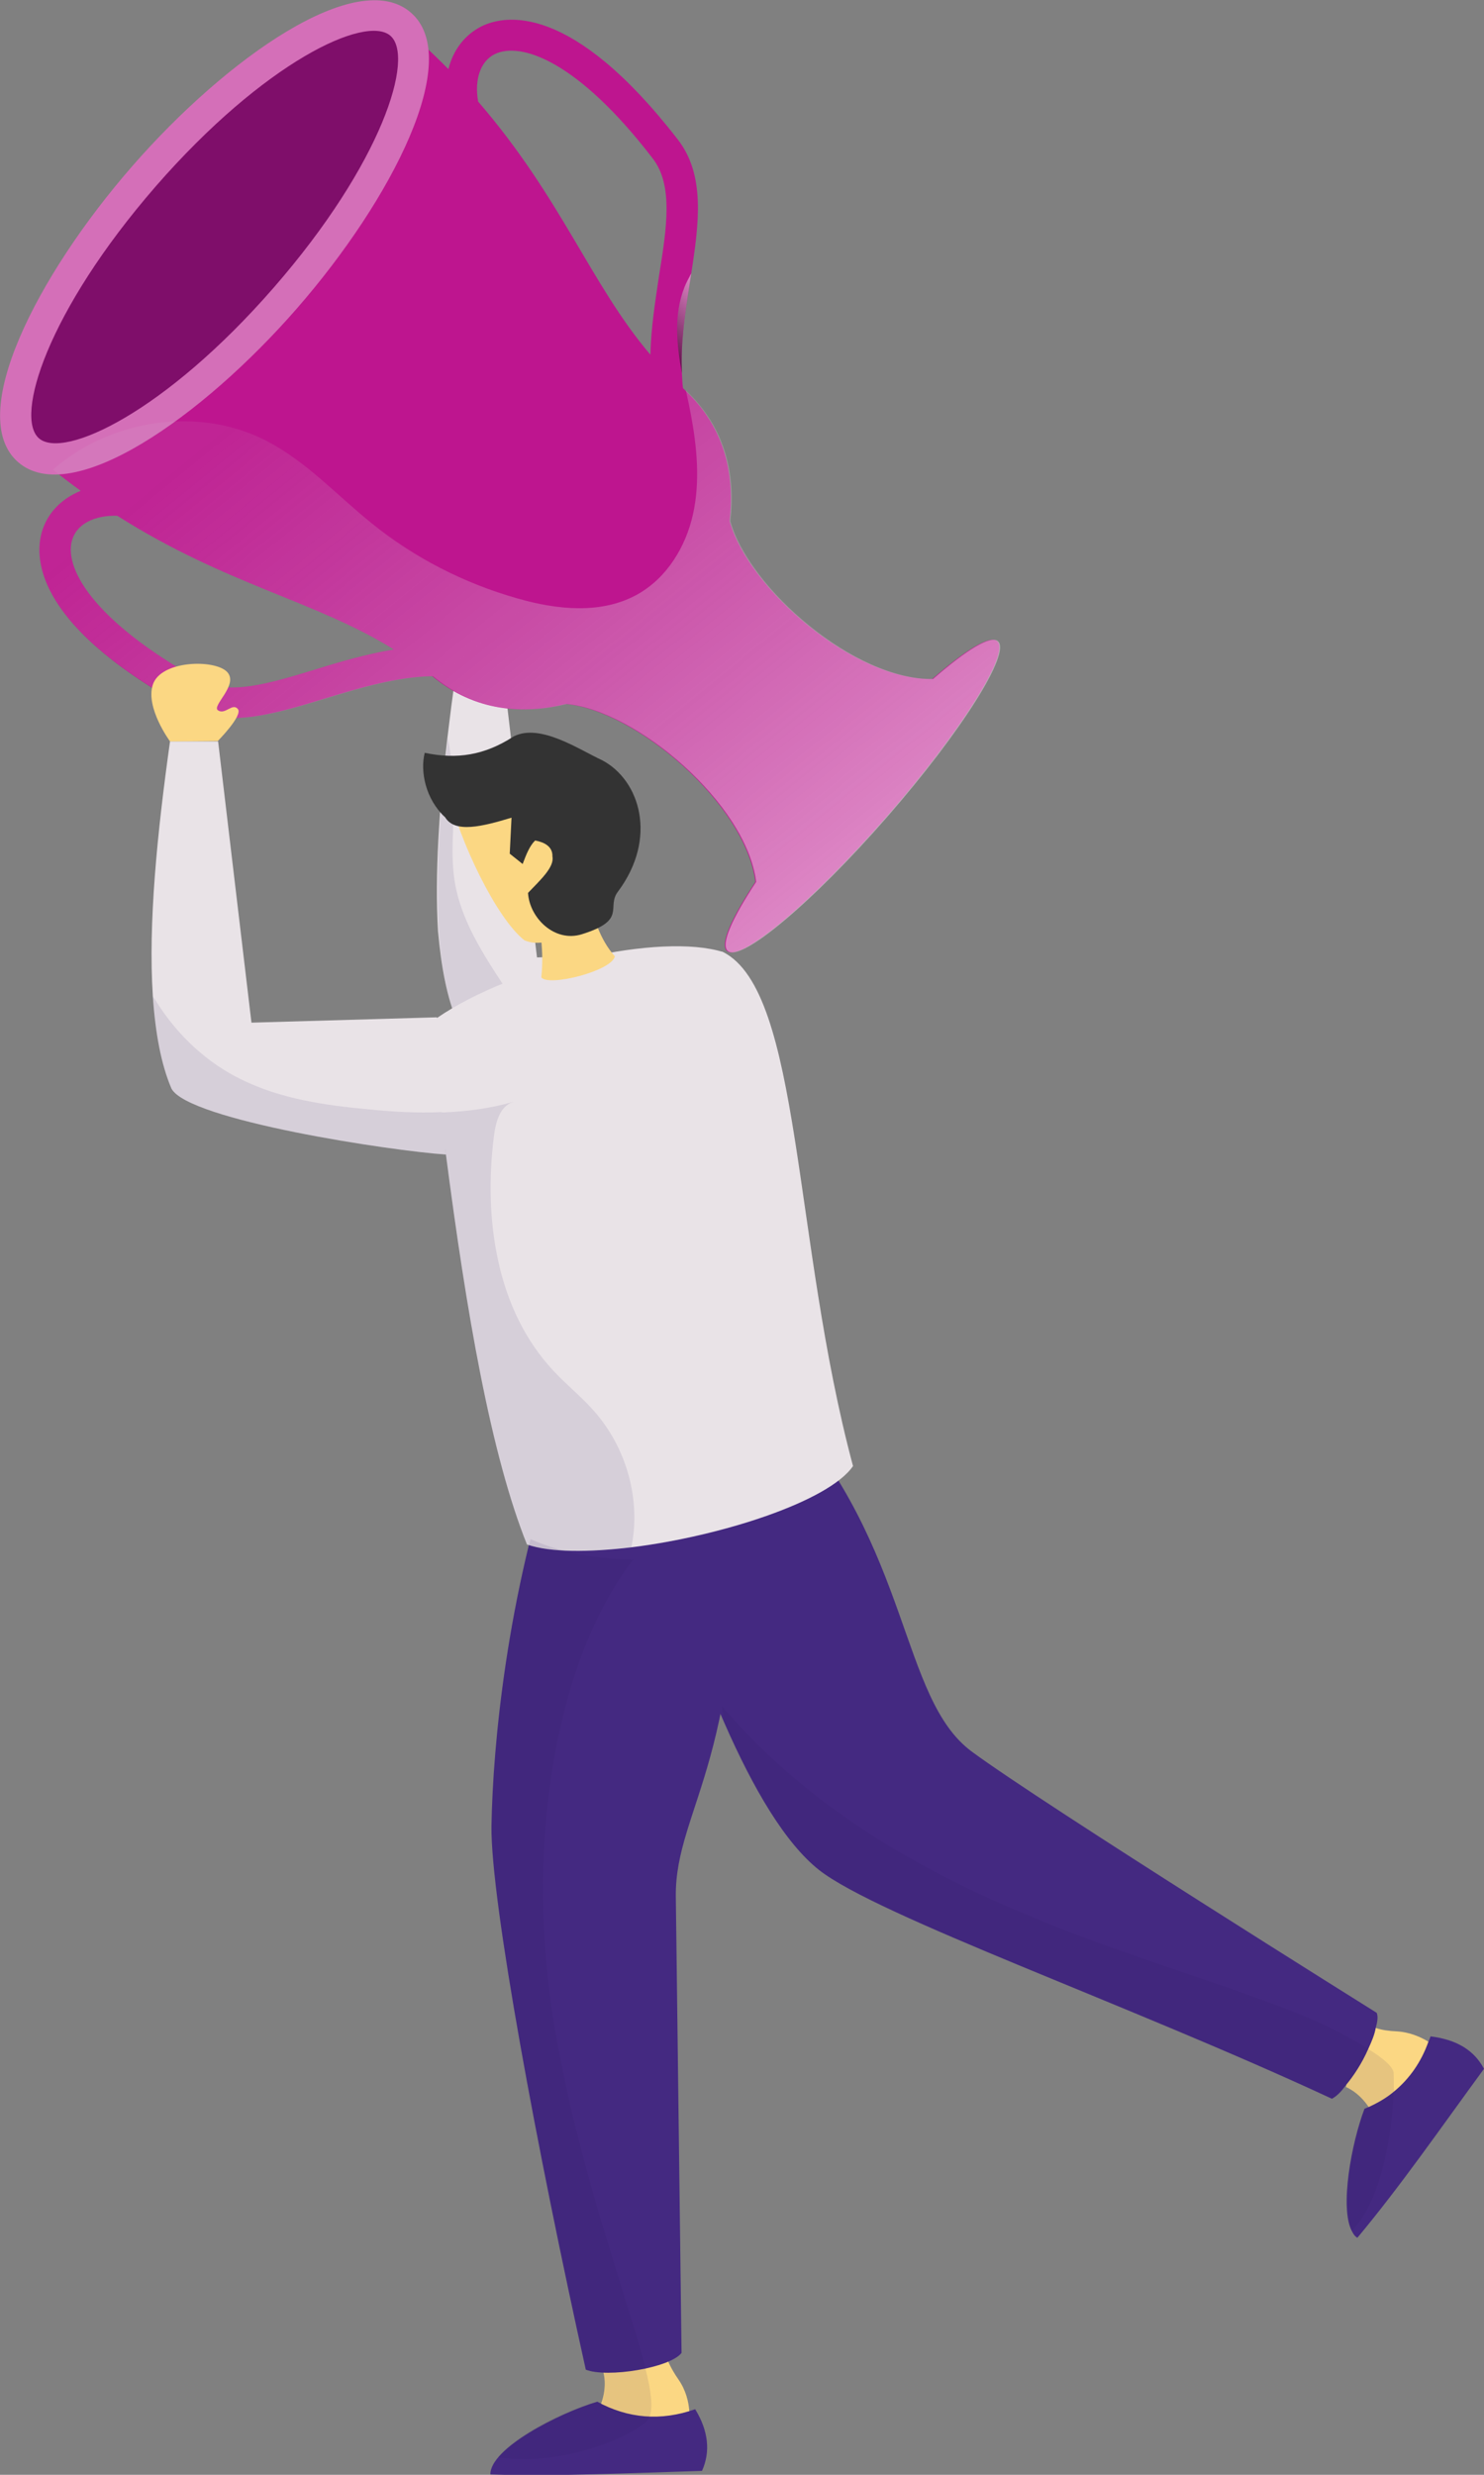 <svg width="99" height="165" viewBox="0 0 99 165" fill="none" xmlns="http://www.w3.org/2000/svg">
<rect x="0" y="0" width="99" height="165" fill="#808080" stroke="none"/>
<g clip-path="url(#clip0)">
<path d="M30.535 68.182C31.684 70.321 45.205 72.341 48.842 72.578L48.651 69.774L48.627 69.441L48.22 63.524L48.196 63.453L35.824 63.833L33.598 45.059L30.392 45.082C30.176 46.461 30.009 47.863 29.841 49.241C29.291 53.899 29.004 58.343 29.219 62.027C29.219 62.027 29.219 62.027 29.219 62.05C29.434 64.451 29.817 66.566 30.535 68.182Z" fill="#E9E3E7"/>
<path d="M30.392 45.035C30.392 45.035 28.741 42.801 29.243 41.256C29.77 39.616 33.383 39.545 34.197 40.401C35.01 41.256 33.12 42.682 33.598 42.967C34.077 43.252 34.556 42.444 34.915 42.872C35.273 43.3 33.575 45.011 33.575 45.011L30.392 45.035Z" fill="#FBD783"/>
<path opacity="0.1" d="M30.535 68.182C31.684 70.321 45.205 72.341 48.842 72.578L48.651 69.774L48.627 69.441C48.555 69.465 48.507 69.465 48.435 69.441C47.574 69.322 46.712 69.132 45.851 68.942C42.165 68.11 38.432 67.326 34.747 66.494C34.508 66.471 34.268 66.423 34.053 66.257C33.861 66.114 33.718 65.924 33.622 65.734C32.21 63.595 30.774 61.361 30.344 58.842C30.033 56.988 30.296 55.111 30.272 53.234C30.248 51.903 30.128 50.548 29.889 49.217C29.339 53.875 29.052 58.319 29.267 62.003C29.267 62.003 29.267 62.003 29.267 62.027C29.434 64.451 29.817 66.566 30.535 68.182Z" fill="#2A195B"/>
<path d="M2.848 35.291C3.255 34.103 4.164 33.224 5.384 32.724C4.762 32.273 4.164 31.821 3.542 31.322C2.943 30.871 2.345 30.372 1.747 29.849L18.833 19.701L26.515 1.45C27.783 2.543 28.884 3.565 29.913 4.611C30.224 3.351 30.99 2.329 32.115 1.759C33.694 0.975 38.145 0.167 45.228 9.316C47.047 11.669 46.64 14.853 46.114 18.228C46.09 18.394 46.066 18.561 46.042 18.703C45.707 20.771 45.396 22.862 45.492 24.882C45.516 25.215 45.516 25.547 45.563 25.88C45.587 25.904 45.587 25.904 45.587 25.904C45.635 25.951 45.683 25.975 45.707 26.023C48.483 28.637 49.01 31.869 48.675 34.745C49.919 39.236 56.978 45.367 62.195 45.272C64.397 43.347 66.048 42.325 66.526 42.753C67.412 43.514 64.11 48.766 59.132 54.469C54.154 60.173 49.392 64.165 48.507 63.405C48.004 62.977 48.794 61.219 50.397 58.795C49.727 53.543 42.381 47.364 37.762 46.936C34.962 47.625 31.732 47.483 28.836 45.082C28.836 45.082 28.812 45.106 28.812 45.082C26.467 45.13 24.05 45.843 21.729 46.556C18.235 47.625 14.957 48.623 12.229 47.078C2.082 41.47 2.273 36.978 2.848 35.291ZM43.96 18.418C44.487 15.162 44.917 12.358 43.553 10.576C38.552 4.064 34.747 2.757 33 3.612C32.043 4.088 31.636 5.324 31.899 6.773C37.499 13.261 39.389 18.941 43.386 23.646C43.434 21.816 43.721 20.034 43.96 18.418ZM13.258 45.32C15.22 46.413 17.948 45.581 21.131 44.607C22.734 44.108 24.457 43.609 26.276 43.3C21.035 40.044 15.1 38.998 7.825 34.388C6.342 34.34 5.169 34.911 4.834 35.933C4.212 37.763 6.078 41.304 13.258 45.32Z" fill="#BE158F"/>
<path d="M1.91 30.035C-0.697 27.792 2.737 19.612 9.582 11.764C16.426 3.917 24.088 -0.627 26.696 1.616C29.303 3.859 25.869 12.039 19.024 19.886C12.18 27.734 4.518 32.278 1.91 30.035Z" fill="#7F0E6A"/>
<path d="M19.814 20.557C26.156 13.285 30.966 3.897 27.4 0.832C23.834 -2.234 15.148 3.826 8.806 11.098C2.465 18.37 -2.345 27.758 1.22 30.823C4.786 33.889 13.473 27.829 19.814 20.557ZM10.386 12.429C17.637 4.111 24.385 0.974 26.036 2.377C27.687 3.779 25.51 10.861 18.259 19.178C11.008 27.496 4.259 30.633 2.608 29.231C0.957 27.829 3.135 20.771 10.386 12.429Z" fill="#D46FB8"/>
<path opacity="0.5" d="M45.492 24.882C45.396 22.862 45.707 20.771 46.042 18.703C46.066 18.561 46.09 18.394 46.114 18.228C45.947 18.537 45.779 18.846 45.659 19.155C44.941 20.985 45.133 22.933 45.492 24.882Z" fill="url(#paint0_linear)"/>
<path opacity="0.5" d="M2.848 35.291C3.255 34.103 4.164 33.224 5.384 32.724C4.762 32.273 4.164 31.821 3.542 31.322C3.733 31.132 3.925 30.966 4.164 30.799C7.993 27.853 13.569 27.163 17.876 29.445C20.485 30.823 22.495 33.033 24.792 34.887C27.64 37.192 30.99 38.903 34.532 39.901C37.164 40.662 40.155 40.971 42.548 39.616C44.487 38.523 45.755 36.456 46.234 34.269C46.712 32.106 46.497 29.825 46.09 27.639C45.994 27.116 45.875 26.569 45.755 26.023C48.531 28.637 49.057 31.869 48.722 34.744C49.967 39.236 57.026 45.367 62.243 45.272C64.445 43.347 66.096 42.325 66.574 42.753C67.46 43.514 64.157 48.766 59.18 54.469C54.202 60.173 49.44 64.165 48.555 63.405C48.052 62.977 48.842 61.219 50.445 58.795C49.775 53.542 42.429 47.364 37.81 46.936C35.01 47.625 31.78 47.483 28.884 45.082C28.884 45.082 28.86 45.106 28.86 45.082C26.515 45.13 24.098 45.843 21.777 46.556C18.283 47.625 15.004 48.623 12.276 47.078C2.082 41.47 2.273 36.978 2.848 35.291ZM13.258 45.32C15.22 46.413 17.948 45.581 21.131 44.607C22.734 44.108 24.457 43.609 26.276 43.3C21.035 40.044 15.1 38.998 7.825 34.388C6.342 34.34 5.169 34.911 4.834 35.933C4.212 37.763 6.078 41.304 13.258 45.32Z" fill="url(#paint1_linear)"/>
<path d="M40.251 158.18C40.251 158.18 40.538 159.035 40.107 160.247C39.701 161.459 45.946 161.768 45.946 161.768C45.946 161.768 46.282 160.105 45.252 158.631C44.223 157.158 44.2 156.112 44.2 156.112L40.251 158.18Z" fill="#FBD783"/>
<path d="M48.89 97.817C50.038 116.995 45.013 120.488 45.085 126.453C45.157 132.418 45.468 156.873 45.468 156.873C44.702 157.871 40.514 158.56 39.078 157.99C35.848 143.469 32.737 126.739 32.785 121.772C32.88 116.163 33.861 106.42 37.044 96.842L48.89 97.817Z" fill="#442981"/>
<path d="M46.377 160.627C47.262 162.077 47.406 163.456 46.832 164.739C41.974 164.881 37.236 165.119 32.713 164.976C32.689 163.242 37.283 160.889 39.844 160.128C41.902 161.245 44.08 161.435 46.377 160.627Z" fill="#442981"/>
<path d="M89.787 139.144C89.787 139.144 90.624 139.453 91.318 140.498C91.582 140.879 92.228 140.522 92.97 139.952C94.405 138.859 96.128 136.815 96.128 136.815C96.128 136.815 95.817 136.458 95.291 136.126C94.788 135.817 94.046 135.484 93.185 135.436C92.635 135.413 92.18 135.341 91.821 135.222C90.983 135.032 90.553 134.723 90.553 134.723L90.337 136.03L89.811 139.049L89.787 139.144Z" fill="#FBD783"/>
<path d="M43.242 100.858C44.774 105.659 46.449 110.65 48.316 114.856C50.254 119.276 52.384 122.889 54.633 124.671C58.558 127.76 75.309 133.63 88.853 139.928C89.165 139.762 89.476 139.453 89.763 139.049C90.313 138.407 90.888 137.504 91.27 136.625C91.51 136.102 91.701 135.65 91.773 135.223C91.893 134.795 91.941 134.462 91.845 134.201C91.845 134.201 69.661 120.346 64.827 116.781C60.017 113.216 60.807 103.259 52.264 93.8L43.242 100.858Z" fill="#442981"/>
<path d="M90.194 148.769C90.289 148.959 90.385 149.101 90.553 149.196C93.448 145.727 96.128 141.853 99 137.932C98.33 136.672 97.157 135.983 95.434 135.769C95.386 135.912 95.339 136.031 95.291 136.126C94.812 137.48 94.022 138.597 93.017 139.429C92.515 139.857 91.941 140.19 91.318 140.475C91.223 140.522 91.127 140.546 91.031 140.594C90.17 142.851 89.356 147.2 90.194 148.769Z" fill="#442981"/>
<path d="M35.154 102.974C36.733 103.52 39.294 103.496 42.117 103.164C48.1 102.427 55.303 100.098 56.906 97.745C52.862 82.655 53.484 66.162 48.244 63.476C44.08 62.169 34.34 64.308 29.147 67.873C28.98 67.968 28.812 68.087 28.669 68.206C28.908 70.225 29.123 72.198 29.386 74.123C29.506 75.097 29.626 76.024 29.745 76.951C31.109 87.479 32.737 96.937 35.154 102.974Z" fill="#E9E3E7"/>
<path d="M41.017 63.761C40.012 62.621 39.581 61.195 39.198 59.555L35.68 60.197C36.039 61.789 36.302 63.429 36.111 65.163C36.59 65.805 40.825 64.736 41.017 63.761Z" fill="#FBD783"/>
<path d="M40.658 60.482C38.6 61.908 36.542 63.357 34.986 62.692C33.096 61.218 30.631 55.99 29.937 52.925L38.791 50.619L40.658 60.482Z" fill="#FBD783"/>
<path d="M41.232 59.436C40.418 60.482 41.878 61.337 38.815 62.288C36.996 62.858 35.321 61.195 35.225 59.531C36.015 58.7 36.996 57.82 36.853 57.107C36.877 56.442 36.326 56.157 35.704 56.038C35.345 56.37 35.106 56.965 34.867 57.606L34.005 56.917L34.125 54.517C32.162 55.111 30.344 55.562 29.698 54.493C28.381 53.281 28.023 51.427 28.334 50.192C30.487 50.643 32.33 50.358 34.268 49.099C36.039 48.195 38.672 50.002 40.179 50.691C42.692 52.022 43.888 55.871 41.232 59.436Z" fill="#333333"/>
<path opacity="0.1" d="M33.239 163.835C37.236 164.453 41.591 162.695 43.075 161.506L43.099 161.483C43.194 161.388 43.29 161.269 43.338 161.102C43.577 160.485 43.434 159.391 43.051 157.894C42.979 157.585 42.883 157.229 42.787 156.872C41.543 152.405 38.863 145.132 37.212 136.387C34.651 122.77 37.355 110.245 42.237 103.995C42.165 103.995 42.069 103.995 41.998 103.972C40.753 103.948 39.533 103.805 38.408 103.591C37.355 103.354 36.35 103.045 35.393 102.617C33.502 110.174 32.88 117.28 32.809 121.771C32.737 126.738 35.848 143.469 39.102 157.989C39.365 158.108 39.796 158.156 40.251 158.179C40.251 158.179 40.538 159.059 40.131 160.247C40.035 160.199 39.964 160.152 39.868 160.104C37.786 160.698 34.46 162.291 33.239 163.835Z" fill="#2A195B"/>
<path d="M11.439 72.579C12.564 74.694 26.132 76.737 29.746 76.975L29.554 74.147L29.147 67.873V67.826L16.775 68.182L14.55 49.431H11.343C10.482 55.563 9.883 61.599 10.194 66.376C10.194 66.376 10.194 66.376 10.194 66.4C10.362 68.871 10.745 70.962 11.439 72.579Z" fill="#E9E3E7"/>
<path d="M11.343 49.431C11.343 49.431 9.692 47.197 10.194 45.653C10.721 44.013 14.334 43.942 15.148 44.797C15.962 45.653 14.071 47.079 14.55 47.364C15.028 47.673 15.507 46.841 15.866 47.269C16.225 47.697 14.526 49.407 14.526 49.407L11.343 49.431Z" fill="#FBD783"/>
<path opacity="0.1" d="M11.439 72.578C12.563 74.693 26.132 76.737 29.745 76.975C31.11 87.479 32.737 96.937 35.154 102.974C36.733 103.52 39.294 103.496 42.117 103.164C42.141 103.045 42.165 102.902 42.189 102.783C42.692 99.718 41.711 96.462 39.677 94.133C38.839 93.159 37.81 92.351 36.949 91.424C33.096 87.336 32.258 81.252 32.952 75.739C33.072 74.812 33.335 73.766 34.244 73.457C32.713 73.909 31.157 74.099 29.578 74.17C29.53 74.147 29.458 74.17 29.41 74.147C27.783 74.218 26.156 74.123 24.553 73.957C21.681 73.695 18.738 73.267 16.129 71.984C13.808 70.867 11.87 69.037 10.505 66.898C10.41 66.732 10.314 66.589 10.194 66.447C10.362 68.871 10.745 70.962 11.439 72.578Z" fill="#2A195B"/>
<path opacity="0.1" d="M48.339 114.856C50.278 119.276 52.407 122.889 54.657 124.671C58.581 127.76 75.333 133.63 88.877 139.928C89.189 139.762 89.5 139.453 89.787 139.049L89.763 139.12C89.763 139.12 90.6 139.429 91.294 140.475C91.199 140.522 91.103 140.546 91.007 140.593C90.146 142.827 89.332 147.176 90.17 148.745C91.964 147.01 92.802 142.875 92.945 139.928C92.945 139.738 92.969 139.548 92.993 139.429C92.969 138.954 92.993 138.55 92.969 138.193C92.945 137.837 92.347 137.266 91.294 136.625C90.983 136.411 90.672 136.197 90.313 136.031C81.387 130.874 60.855 128.64 48.148 113.739C48.172 113.763 48.196 114.143 48.339 114.856Z" fill="#2A195B"/>
</g>
<defs>
<linearGradient id="paint0_linear" x1="47.592" y1="19.515" x2="44.037" y2="23.648" gradientUnits="userSpaceOnUse">
<stop stop-color="white"/>
<stop offset="1"/>
</linearGradient>
<linearGradient id="paint1_linear" x1="59.483" y1="57.776" x2="27.491" y2="18.464" gradientUnits="userSpaceOnUse">
<stop stop-color="white"/>
<stop offset="1" stop-color="#D0D0D0" stop-opacity="0.16"/>
</linearGradient>
<clipPath id="clip0">
<rect width="99" height="165" fill="white" transform="matrix(-1 0 0 1 99 0)"/>
</clipPath>
</defs>
</svg>
